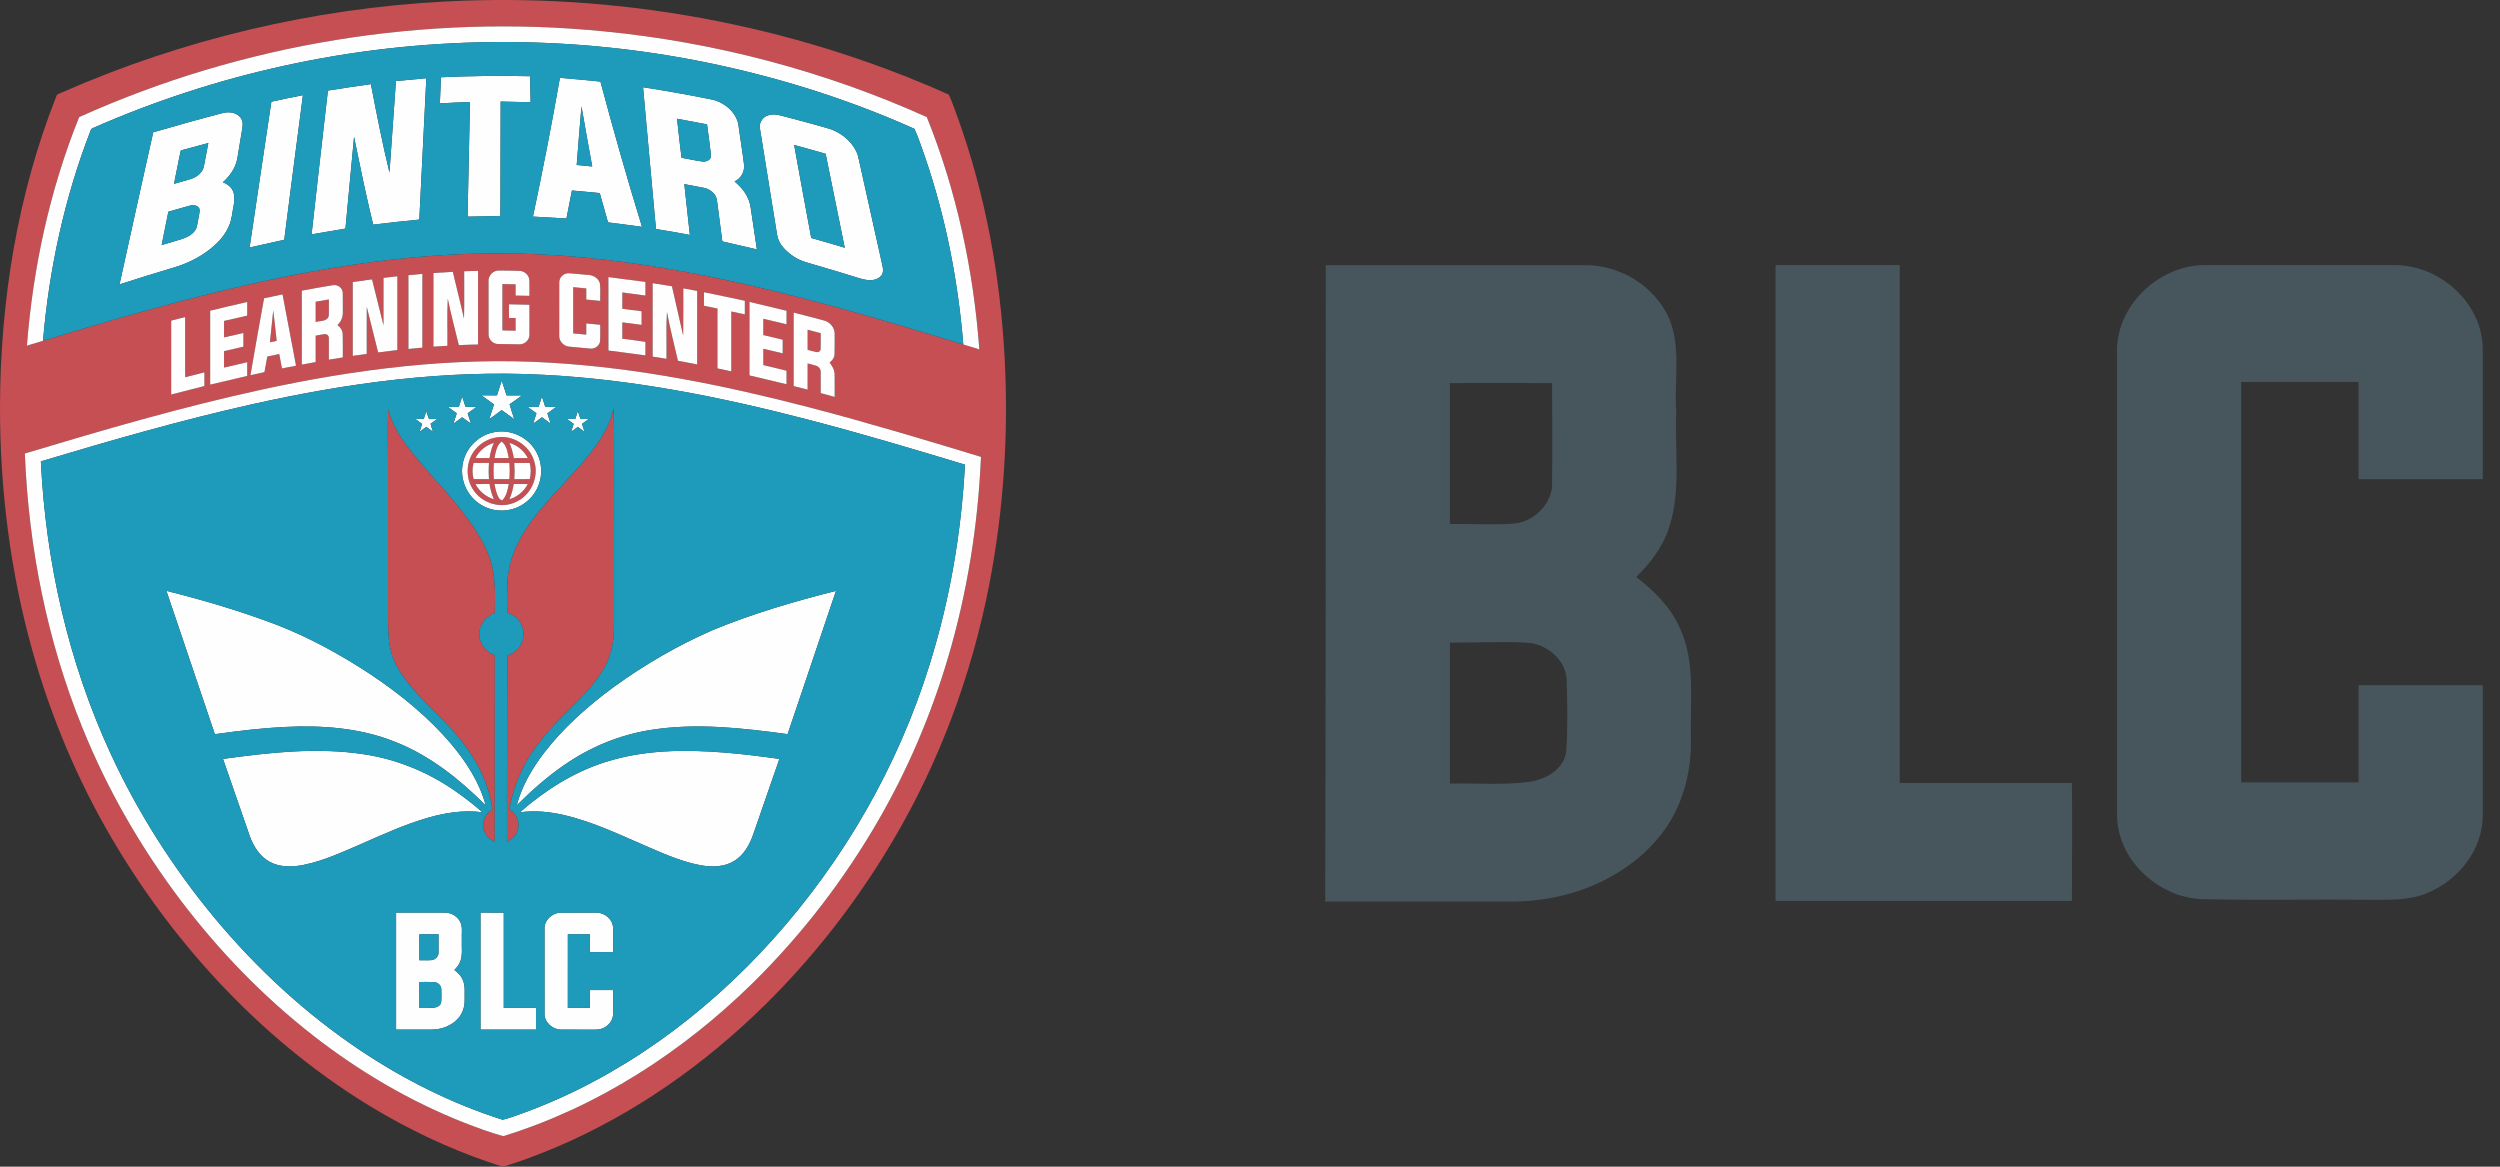<svg width="120" height="56" viewBox="0 0 120 56" fill="none" xmlns="http://www.w3.org/2000/svg">
<rect x="0" y="0" width="120" height="56" fill="#333333" stroke="none"/>
<path d="M21.352 0.074C29.615 -0.367 37.982 1.162 45.538 4.539C45.702 4.874 45.813 5.235 45.948 5.583C47.293 9.292 48.009 13.213 48.221 17.148C48.419 20.811 48.178 24.501 47.476 28.102C46.632 32.42 45.081 36.608 42.833 40.394C41.143 43.246 39.097 45.889 36.737 48.218C33.834 51.083 30.437 53.477 26.675 55.074C25.842 55.42 24.997 55.755 24.13 56C22.191 55.396 20.325 54.564 18.56 53.563C15.882 52.042 13.438 50.124 11.271 47.94C8.993 45.642 7.015 43.052 5.378 40.263C3.729 37.458 2.457 34.435 1.575 31.304C0.493 27.468 -0.006 23.476 5.51358e-05 19.493C0.017 14.433 0.837 9.343 2.702 4.626C2.73 4.503 2.874 4.492 2.967 4.44C8.765 1.889 15.028 0.408 21.352 0.074ZM3.799 5.619C2.391 9.115 1.586 12.839 1.292 16.592C1.549 16.512 1.807 16.435 2.065 16.356C4.284 15.682 6.51 15.026 8.754 14.438C12.675 13.411 16.664 12.585 20.712 12.284C22.945 12.114 25.19 12.123 27.421 12.308C29.695 12.493 31.952 12.845 34.186 13.302C38.265 14.137 42.262 15.315 46.239 16.535C46.496 16.614 46.753 16.692 47.009 16.771C46.728 12.958 45.919 9.171 44.489 5.619C39.595 3.417 34.339 2.027 28.999 1.504C20.432 0.654 11.649 2.082 3.799 5.619ZM22.281 13.021C22.278 13.779 22.293 14.538 22.272 15.296C22.105 14.544 21.91 13.799 21.736 13.048C21.426 13.067 21.116 13.085 20.805 13.102C20.805 14.282 20.805 15.461 20.805 16.64C21.029 16.626 21.253 16.612 21.476 16.598C21.487 15.844 21.454 15.089 21.494 14.336C21.641 15.086 21.847 15.823 22.023 16.567C22.331 16.55 22.639 16.542 22.947 16.536C22.948 15.358 22.948 14.18 22.947 13.001C22.725 13.008 22.503 13.008 22.281 13.021ZM23.451 13.496C23.451 14.343 23.449 15.19 23.452 16.037C23.439 16.289 23.666 16.517 23.917 16.512C24.255 16.516 24.593 16.522 24.93 16.527C25.172 16.538 25.407 16.334 25.412 16.088C25.418 15.601 25.414 15.114 25.414 14.626C25.086 14.62 24.759 14.614 24.432 14.605C24.428 14.823 24.43 15.041 24.43 15.26C24.536 15.261 24.642 15.264 24.748 15.266C24.749 15.467 24.748 15.67 24.75 15.871C24.539 15.868 24.328 15.863 24.117 15.859C24.115 15.117 24.116 14.375 24.116 13.633C24.327 13.638 24.538 13.643 24.749 13.648C24.748 13.827 24.749 14.007 24.75 14.186C24.971 14.19 25.193 14.194 25.415 14.199C25.412 13.95 25.42 13.701 25.412 13.453C25.4 13.211 25.178 13.004 24.938 13.001C24.613 12.99 24.288 12.986 23.964 12.984C23.687 12.965 23.43 13.219 23.451 13.496ZM19.605 13.21C19.604 14.39 19.604 15.57 19.604 16.751C19.828 16.73 20.052 16.708 20.275 16.686C20.276 15.506 20.276 14.326 20.275 13.146C20.052 13.167 19.828 13.188 19.605 13.21ZM26.845 13.548C26.84 14.395 26.844 15.242 26.843 16.089C26.819 16.362 27.046 16.618 27.317 16.639C27.657 16.668 27.998 16.704 28.338 16.733C28.567 16.759 28.801 16.573 28.808 16.34C28.818 16.089 28.809 15.838 28.812 15.588C28.588 15.566 28.365 15.545 28.141 15.523C28.141 15.703 28.141 15.882 28.141 16.061C27.931 16.043 27.723 16.023 27.514 16.003C27.514 15.263 27.513 14.523 27.514 13.782C27.723 13.802 27.932 13.822 28.141 13.843C28.141 14.022 28.141 14.201 28.142 14.379C28.365 14.401 28.588 14.423 28.812 14.444C28.802 14.162 28.834 13.878 28.794 13.6C28.718 13.311 28.407 13.179 28.131 13.189C27.861 13.167 27.591 13.133 27.322 13.117C27.078 13.092 26.839 13.301 26.845 13.548ZM18.409 13.339C18.408 14.098 18.411 14.858 18.408 15.618C18.22 14.883 18.04 14.146 17.858 13.41C17.549 13.449 17.241 13.491 16.932 13.536C16.932 14.718 16.932 15.9 16.932 17.082C17.155 17.048 17.379 17.016 17.603 16.987C17.605 16.234 17.599 15.482 17.605 14.729C17.79 15.457 17.965 16.188 18.15 16.917C18.458 16.877 18.766 16.839 19.074 16.802C19.074 15.621 19.075 14.44 19.074 13.26C18.852 13.285 18.63 13.311 18.409 13.339ZM29.202 13.298C29.203 14.473 29.199 15.649 29.204 16.825C29.797 16.898 30.389 16.98 30.981 17.059C30.982 16.842 30.982 16.624 30.981 16.407C30.612 16.351 30.242 16.305 29.872 16.256C29.872 15.995 29.872 15.734 29.872 15.473C30.181 15.513 30.489 15.555 30.797 15.593C30.798 15.375 30.797 15.158 30.797 14.94C30.489 14.897 30.18 14.861 29.872 14.818C29.872 14.557 29.871 14.297 29.872 14.036C30.242 14.083 30.612 14.133 30.981 14.186C30.981 13.968 30.981 13.751 30.981 13.534C30.389 13.452 29.795 13.374 29.202 13.298ZM31.328 13.591C31.327 14.766 31.328 15.941 31.328 17.116C31.549 17.153 31.771 17.188 31.993 17.223C32.005 16.473 31.968 15.722 32.013 14.973C32.16 15.761 32.363 16.537 32.542 17.317C32.85 17.372 33.157 17.434 33.464 17.491C33.464 16.315 33.465 15.139 33.464 13.963C33.242 13.923 33.021 13.881 32.799 13.839C32.795 14.595 32.806 15.352 32.794 16.109C32.617 15.318 32.429 14.53 32.253 13.74C31.945 13.69 31.636 13.641 31.328 13.591ZM14.486 13.953C14.487 15.135 14.486 16.318 14.487 17.5C14.709 17.459 14.93 17.417 15.152 17.376C15.153 16.955 15.152 16.533 15.152 16.112C15.296 16.086 15.439 16.051 15.586 16.037C15.696 16.021 15.796 16.127 15.784 16.237C15.788 16.579 15.783 16.922 15.785 17.264C16.009 17.229 16.232 17.193 16.456 17.157C16.452 16.784 16.464 16.411 16.45 16.039C16.444 15.862 16.341 15.708 16.203 15.604C16.354 15.447 16.461 15.242 16.455 15.02C16.455 14.698 16.461 14.376 16.452 14.054C16.449 13.825 16.212 13.647 15.991 13.686C15.488 13.763 14.987 13.859 14.486 13.953ZM33.789 14.026C33.788 14.243 33.788 14.461 33.789 14.678C34.006 14.719 34.222 14.762 34.438 14.809C34.438 15.767 34.438 16.725 34.438 17.683C34.659 17.732 34.881 17.779 35.103 17.826C35.104 16.868 35.103 15.91 35.103 14.952C35.32 14.996 35.536 15.043 35.753 15.09C35.753 14.872 35.753 14.654 35.752 14.437C35.098 14.298 34.445 14.156 33.789 14.026ZM12.675 14.316C12.449 15.546 12.237 16.777 12.021 18.007C12.245 17.96 12.468 17.908 12.693 17.864C12.742 17.614 12.782 17.363 12.832 17.114C13.022 17.073 13.213 17.033 13.404 16.994C13.448 17.224 13.491 17.455 13.535 17.685C13.76 17.639 13.985 17.594 14.211 17.551C13.996 16.41 13.779 15.27 13.562 14.13C13.266 14.191 12.97 14.254 12.675 14.316ZM10.089 14.912C10.088 16.096 10.088 17.279 10.089 18.463C10.681 18.318 11.274 18.179 11.868 18.044C11.869 17.824 11.869 17.605 11.868 17.385C11.497 17.471 11.125 17.557 10.754 17.643C10.754 17.38 10.754 17.117 10.754 16.855C11.064 16.781 11.374 16.711 11.684 16.64C11.685 16.42 11.685 16.2 11.684 15.98C11.374 16.051 11.064 16.123 10.754 16.194C10.754 15.931 10.752 15.668 10.756 15.405C11.127 15.32 11.497 15.233 11.868 15.149C11.869 14.93 11.869 14.711 11.868 14.493C11.274 14.629 10.681 14.767 10.089 14.912ZM35.974 18.019C36.568 18.157 37.161 18.3 37.754 18.445C37.754 18.228 37.754 18.011 37.754 17.794C37.384 17.699 37.012 17.614 36.641 17.524C36.639 17.262 36.64 17.001 36.64 16.74C36.951 16.811 37.26 16.887 37.57 16.961C37.57 16.743 37.57 16.524 37.57 16.306C37.26 16.23 36.95 16.157 36.639 16.083C36.64 15.822 36.639 15.562 36.64 15.301C37.013 15.387 37.383 15.476 37.754 15.567C37.754 15.351 37.754 15.133 37.754 14.916C37.162 14.77 36.568 14.63 35.975 14.491C35.973 15.667 35.975 16.843 35.974 18.019ZM38.095 15.004C38.095 16.18 38.095 17.357 38.095 18.533C38.318 18.59 38.542 18.647 38.766 18.703C38.767 18.283 38.766 17.864 38.766 17.444C38.902 17.481 39.04 17.51 39.175 17.555C39.304 17.595 39.402 17.725 39.393 17.862C39.395 18.198 39.392 18.533 39.394 18.869C39.617 18.93 39.841 18.991 40.064 19.052C40.062 18.691 40.069 18.33 40.062 17.969C40.056 17.755 39.95 17.562 39.819 17.4C39.949 17.308 40.051 17.169 40.059 17.006C40.072 16.682 40.061 16.358 40.064 16.035C40.074 15.733 39.84 15.455 39.552 15.383C39.068 15.252 38.582 15.127 38.095 15.004ZM8.217 15.39C8.216 16.572 8.217 17.754 8.217 18.936C8.748 18.797 9.28 18.663 9.812 18.529C9.813 18.31 9.813 18.091 9.813 17.872C9.504 17.949 9.196 18.027 8.888 18.105C8.887 17.142 8.889 16.179 8.887 15.215C8.663 15.27 8.44 15.33 8.217 15.39ZM12.576 18.697C8.734 19.532 4.957 20.636 1.193 21.767C1.368 26.266 2.262 30.752 3.955 34.93C5.149 37.889 6.753 40.678 8.677 43.222C10.511 45.644 12.643 47.844 15.039 49.712C17.237 51.424 19.662 52.853 22.255 53.878C22.881 54.117 23.511 54.363 24.158 54.536C28.692 53.139 32.775 50.484 36.145 47.172C38.511 44.844 40.547 42.184 42.202 39.307C43.601 36.876 44.703 34.277 45.5 31.589C46.431 28.452 46.948 25.196 47.087 21.929C44.356 21.097 41.621 20.275 38.857 19.556C34.777 18.494 30.621 17.652 26.404 17.407C21.761 17.123 17.108 17.712 12.576 18.697Z" fill="#C64F53"/>
<path d="M15.152 14.482C15.363 14.444 15.573 14.407 15.784 14.373C15.78 14.64 15.795 14.908 15.778 15.174C15.698 15.44 15.363 15.393 15.152 15.454C15.152 15.13 15.151 14.806 15.152 14.482Z" fill="#C64F53"/>
<path d="M13.116 14.897C13.177 15.384 13.225 15.873 13.28 16.361C13.172 16.384 13.064 16.407 12.956 16.43C13.009 15.918 13.064 15.408 13.116 14.897Z" fill="#C64F53"/>
<path d="M38.767 15.826C38.976 15.879 39.185 15.933 39.394 15.992C39.39 16.241 39.398 16.491 39.392 16.74C39.399 16.839 39.298 16.914 39.205 16.901C39.056 16.877 38.913 16.826 38.766 16.791C38.766 16.469 38.766 16.147 38.767 15.826Z" fill="#C64F53"/>
<path d="M29.45 19.575C29.491 20.681 29.469 21.79 29.478 22.897C29.481 25.219 29.466 27.541 29.474 29.863C29.471 30.401 29.446 30.951 29.269 31.465C29.071 32.052 28.703 32.562 28.308 33.033C27.677 33.772 26.929 34.401 26.294 35.136C25.833 35.689 25.387 36.265 25.078 36.92C24.788 37.533 24.553 38.179 24.453 38.852C24.715 39.012 24.9 39.302 24.888 39.614C24.89 39.961 24.653 40.276 24.335 40.403C24.323 37.424 24.35 34.445 24.347 31.467C24.628 31.367 24.886 31.184 25.015 30.907C25.217 30.52 25.14 30.012 24.833 29.702C24.705 29.559 24.523 29.489 24.356 29.402C24.318 28.997 24.34 28.588 24.346 28.182C24.35 27.737 24.412 27.292 24.542 26.866C24.794 26.026 25.277 25.278 25.824 24.601C26.741 23.459 27.854 22.483 28.687 21.272C29.029 20.755 29.351 20.197 29.45 19.575Z" fill="#C64F53"/>
<path d="M18.632 19.648C18.724 19.908 18.795 20.177 18.923 20.423C19.322 21.233 19.938 21.904 20.509 22.593C21.041 23.182 21.574 23.772 22.069 24.393C22.636 25.123 23.187 25.889 23.501 26.766C23.807 27.616 23.763 28.534 23.75 29.423C23.382 29.575 23.056 29.896 23.015 30.308C22.947 30.804 23.287 31.29 23.752 31.448C23.749 34.433 23.75 37.417 23.747 40.402C23.429 40.277 23.192 39.963 23.192 39.617C23.18 39.3 23.37 39.006 23.638 38.847C23.506 37.962 23.184 37.108 22.705 36.354C22.227 35.601 21.637 34.925 21.002 34.3C20.527 33.826 20.045 33.356 19.627 32.831C19.29 32.413 18.982 31.958 18.818 31.442C18.642 30.899 18.631 30.323 18.625 29.757C18.626 27.251 18.628 24.745 18.625 22.239C18.624 21.376 18.601 20.511 18.632 19.648Z" fill="#C64F53"/>
<path d="M23.787 21.002C24.577 20.84 25.424 21.363 25.642 22.137C25.888 22.892 25.484 23.778 24.758 24.095C24.073 24.425 23.182 24.185 22.751 23.559C22.301 22.956 22.358 22.047 22.878 21.504C23.116 21.244 23.44 21.064 23.787 21.002ZM23.734 21.987C23.964 21.987 24.193 21.987 24.422 21.987C24.36 21.709 24.326 21.369 24.074 21.192C23.834 21.381 23.794 21.708 23.734 21.987ZM22.823 21.986C23.048 21.988 23.273 21.987 23.498 21.987C23.536 21.735 23.6 21.487 23.709 21.256C23.329 21.367 23.003 21.634 22.823 21.986ZM24.448 21.256C24.559 21.487 24.618 21.737 24.662 21.988C24.885 21.986 25.109 21.988 25.334 21.986C25.154 21.633 24.827 21.367 24.448 21.256ZM23.706 22.221C23.686 22.48 23.685 22.739 23.706 22.998C23.954 22.998 24.203 22.999 24.451 22.997C24.47 22.738 24.472 22.479 24.45 22.221C24.202 22.221 23.954 22.221 23.706 22.221ZM22.731 22.998C22.978 22.998 23.224 22.998 23.471 22.998C23.452 22.739 23.452 22.48 23.471 22.221C23.224 22.221 22.977 22.221 22.731 22.221C22.664 22.475 22.663 22.743 22.731 22.998ZM24.686 22.221C24.704 22.48 24.704 22.739 24.686 22.998C24.934 22.997 25.181 23 25.428 22.996C25.491 22.742 25.493 22.475 25.427 22.221C25.18 22.221 24.933 22.221 24.686 22.221ZM22.823 23.233C23.003 23.586 23.329 23.849 23.706 23.965C23.602 23.732 23.536 23.484 23.498 23.232C23.273 23.232 23.047 23.231 22.823 23.233ZM23.734 23.232C23.78 23.467 23.825 23.712 23.96 23.915C23.989 23.972 24.049 23.996 24.105 24.021C24.316 23.814 24.368 23.51 24.423 23.232C24.193 23.232 23.964 23.232 23.734 23.232ZM24.449 23.964C24.827 23.851 25.154 23.586 25.334 23.233C25.109 23.231 24.884 23.232 24.66 23.232C24.62 23.484 24.557 23.733 24.449 23.964Z" fill="#C64F53"/>
<path d="M3.799 5.62C11.649 2.082 20.431 0.655 28.998 1.505C34.339 2.027 39.594 3.417 44.488 5.62C45.919 9.172 46.727 12.958 47.008 16.772C46.752 16.693 46.495 16.614 46.239 16.535C45.987 13.477 45.397 10.441 44.401 7.537C44.236 7.084 44.094 6.618 43.89 6.182C40.568 4.695 37.065 3.615 33.494 2.917C26.947 1.641 20.141 1.723 13.627 3.159C10.485 3.847 7.411 4.849 4.467 6.143C4.406 6.162 4.368 6.21 4.348 6.269C3.095 9.495 2.358 12.911 2.064 16.357C1.807 16.436 1.549 16.513 1.292 16.592C1.585 12.839 2.39 9.115 3.799 5.62Z" fill="#FEFEFE"/>
<path d="M21.166 3.709C22.591 3.644 24.019 3.624 25.445 3.659C25.454 4.075 25.461 4.491 25.469 4.907C24.99 4.896 24.51 4.885 24.031 4.875C24.031 6.701 24.024 8.528 24.019 10.354L24.003 10.368C23.484 10.382 22.963 10.384 22.443 10.4C22.482 8.565 22.518 6.729 22.56 4.895C22.078 4.909 21.596 4.937 21.114 4.963C21.134 4.545 21.148 4.127 21.166 3.709Z" fill="#FEFEFE"/>
<path d="M26.876 3.736C27.524 3.791 28.172 3.849 28.82 3.916C29.443 6.252 30.104 8.577 30.815 10.887C30.271 10.813 29.728 10.742 29.184 10.673C29.05 10.205 28.918 9.737 28.789 9.268C28.343 9.226 27.898 9.185 27.452 9.143C27.361 9.591 27.276 10.04 27.189 10.489C26.653 10.456 26.118 10.427 25.582 10.396C26.05 8.184 26.485 5.964 26.876 3.736ZM27.91 5.101C27.826 6.041 27.756 6.981 27.68 7.921C27.929 7.945 28.178 7.969 28.427 7.991C28.246 7.029 28.082 6.065 27.91 5.101Z" fill="#FEFEFE"/>
<path d="M19.005 3.891C19.491 3.845 19.977 3.8 20.463 3.756C20.354 6.018 20.238 8.28 20.126 10.541C19.387 10.613 18.648 10.69 17.912 10.783C17.569 9.387 17.282 7.979 16.994 6.571C16.855 8.038 16.718 9.505 16.581 10.972C16.039 11.061 15.497 11.153 14.956 11.249C15.216 8.948 15.471 6.648 15.74 4.348C16.426 4.239 17.113 4.133 17.802 4.039C18.077 5.459 18.353 6.879 18.695 8.285C18.797 6.82 18.898 5.355 19.005 3.891Z" fill="#FEFEFE"/>
<path d="M30.867 4.188C31.996 4.365 33.123 4.562 34.242 4.794C34.852 4.956 35.425 5.476 35.462 6.136C35.541 6.728 35.645 7.316 35.714 7.909C35.751 8.243 35.561 8.571 35.258 8.712C35.646 9.025 35.965 9.457 36.031 9.962C36.13 10.632 36.233 11.302 36.331 11.972C35.778 11.841 35.225 11.715 34.672 11.589C34.584 10.935 34.502 10.28 34.416 9.626C34.384 9.305 34.081 9.075 33.782 9.016C33.47 8.954 33.158 8.896 32.846 8.837C32.935 9.65 33.027 10.463 33.112 11.276C32.572 11.174 32.03 11.08 31.487 10.994C31.274 8.726 31.078 6.456 30.867 4.188ZM32.498 5.699C32.569 6.324 32.631 6.95 32.713 7.574C33.05 7.627 33.383 7.71 33.722 7.755C33.903 7.778 34.151 7.668 34.129 7.454C34.074 6.958 34.003 6.464 33.938 5.97C33.459 5.876 32.978 5.786 32.498 5.699Z" fill="#FEFEFE"/>
<path d="M13.026 4.882C13.529 4.77 14.034 4.666 14.54 4.568C14.242 6.881 13.932 9.193 13.643 11.508C13.088 11.628 12.535 11.753 11.981 11.88C12.322 9.546 12.68 7.215 13.026 4.882Z" fill="#FEFEFE"/>
<path d="M10.665 5.433C10.944 5.357 11.28 5.376 11.496 5.589C11.642 5.724 11.671 5.939 11.636 6.126C11.554 6.62 11.476 7.115 11.391 7.609C11.311 8.06 11.032 8.449 10.697 8.75C10.932 8.84 11.155 9.013 11.218 9.268C11.308 9.627 11.175 9.988 11.133 10.344C11.057 10.895 10.734 11.382 10.328 11.75C9.763 12.271 9.064 12.632 8.329 12.846C7.461 13.1 6.599 13.376 5.737 13.651C6.277 11.218 6.803 8.782 7.355 6.351C8.454 6.032 9.556 5.721 10.665 5.433ZM8.679 7.221C8.558 7.753 8.465 8.291 8.353 8.825C8.633 8.74 8.918 8.67 9.197 8.581C9.471 8.481 9.742 8.266 9.791 7.963C9.858 7.596 9.932 7.23 10.001 6.864C9.559 6.979 9.121 7.105 8.679 7.221ZM9.065 9.883C8.737 9.975 8.409 10.068 8.081 10.163C7.976 10.696 7.862 11.228 7.76 11.762C8.095 11.658 8.436 11.572 8.769 11.461C9.03 11.365 9.312 11.22 9.424 10.948C9.492 10.735 9.511 10.51 9.559 10.292C9.575 10.181 9.616 10.046 9.53 9.953C9.411 9.827 9.219 9.839 9.065 9.883Z" fill="#FEFEFE"/>
<path d="M36.885 5.533C37.112 5.46 37.353 5.509 37.578 5.571C38.35 5.775 39.123 5.978 39.888 6.205C40.461 6.421 40.983 6.872 41.18 7.464C41.565 9.184 41.942 10.907 42.33 12.628C42.365 12.794 42.422 12.971 42.353 13.137C42.293 13.29 42.139 13.383 41.986 13.423C41.738 13.483 41.48 13.428 41.241 13.354C40.602 13.154 39.961 12.961 39.318 12.772C38.894 12.642 38.441 12.56 38.072 12.298C37.717 12.051 37.365 11.715 37.3 11.266C37.03 9.572 36.747 7.881 36.48 6.186C36.413 5.9 36.605 5.606 36.885 5.533ZM38.118 6.959C38.395 8.447 38.655 9.937 38.938 11.423C39.477 11.57 40.011 11.734 40.548 11.893C40.241 10.389 39.94 8.885 39.63 7.383C39.128 7.236 38.624 7.096 38.118 6.959Z" fill="#FEFEFE"/>
<path d="M22.281 13.021C22.503 13.009 22.725 13.008 22.947 13.002C22.948 14.18 22.948 15.358 22.947 16.537C22.639 16.542 22.331 16.55 22.023 16.567C21.847 15.823 21.641 15.086 21.494 14.336C21.454 15.089 21.487 15.844 21.476 16.598C21.253 16.612 21.029 16.626 20.805 16.64C20.805 15.461 20.805 14.282 20.805 13.103C21.115 13.085 21.426 13.067 21.736 13.048C21.91 13.799 22.105 14.544 22.272 15.296C22.293 14.538 22.278 13.779 22.281 13.021Z" fill="#FEFEFE"/>
<path d="M23.45 13.497C23.43 13.22 23.687 12.966 23.964 12.985C24.288 12.986 24.612 12.991 24.937 13.002C25.177 13.005 25.4 13.211 25.411 13.453C25.42 13.702 25.411 13.951 25.414 14.2C25.192 14.195 24.971 14.191 24.749 14.187C24.749 14.007 24.748 13.828 24.749 13.649C24.537 13.643 24.327 13.638 24.116 13.634C24.116 14.376 24.115 15.118 24.116 15.859C24.327 15.863 24.538 15.868 24.749 15.872C24.748 15.67 24.749 15.468 24.748 15.266C24.642 15.264 24.536 15.262 24.43 15.261C24.43 15.042 24.427 14.824 24.431 14.606C24.759 14.615 25.086 14.621 25.413 14.627C25.413 15.114 25.418 15.602 25.412 16.088C25.407 16.334 25.172 16.539 24.93 16.528C24.592 16.522 24.254 16.517 23.916 16.513C23.666 16.517 23.439 16.29 23.451 16.038C23.449 15.191 23.45 14.344 23.45 13.497Z" fill="#FEFEFE"/>
<path d="M19.604 13.21C19.827 13.188 20.051 13.167 20.274 13.146C20.275 14.326 20.275 15.506 20.274 16.687C20.051 16.708 19.827 16.73 19.604 16.751C19.604 15.571 19.603 14.39 19.604 13.21Z" fill="#FEFEFE"/>
<path d="M26.845 13.549C26.839 13.302 27.078 13.092 27.322 13.117C27.591 13.133 27.861 13.167 28.131 13.189C28.407 13.179 28.718 13.311 28.794 13.601C28.834 13.879 28.802 14.163 28.812 14.444C28.588 14.423 28.365 14.401 28.142 14.38C28.141 14.201 28.141 14.022 28.141 13.844C27.932 13.823 27.723 13.802 27.514 13.783C27.513 14.523 27.514 15.263 27.514 16.003C27.723 16.024 27.931 16.043 28.141 16.062C28.141 15.882 28.141 15.703 28.141 15.524C28.365 15.545 28.588 15.567 28.812 15.588C28.809 15.839 28.818 16.09 28.808 16.341C28.801 16.574 28.567 16.76 28.338 16.733C27.998 16.704 27.657 16.668 27.317 16.639C27.046 16.618 26.819 16.362 26.843 16.089C26.844 15.242 26.84 14.396 26.845 13.549Z" fill="#FEFEFE"/>
<path d="M18.409 13.339C18.63 13.311 18.852 13.285 19.074 13.26C19.075 14.441 19.074 15.621 19.074 16.802C18.766 16.839 18.458 16.878 18.15 16.917C17.964 16.189 17.79 15.457 17.605 14.729C17.599 15.482 17.605 16.234 17.603 16.987C17.378 17.016 17.155 17.048 16.932 17.082C16.932 15.9 16.931 14.718 16.932 13.536C17.24 13.491 17.549 13.449 17.858 13.41C18.04 14.146 18.22 14.883 18.407 15.618C18.41 14.858 18.407 14.099 18.409 13.339Z" fill="#FEFEFE"/>
<path d="M29.202 13.299C29.795 13.375 30.389 13.453 30.981 13.535C30.981 13.752 30.981 13.969 30.981 14.187C30.612 14.133 30.242 14.083 29.872 14.037C29.872 14.297 29.872 14.558 29.872 14.819C30.18 14.861 30.489 14.898 30.797 14.941C30.797 15.159 30.798 15.376 30.797 15.594C30.489 15.555 30.181 15.514 29.872 15.474C29.872 15.735 29.872 15.995 29.872 16.257C30.242 16.306 30.612 16.352 30.981 16.408C30.982 16.625 30.982 16.843 30.981 17.059C30.389 16.98 29.797 16.899 29.204 16.825C29.199 15.65 29.203 14.474 29.202 13.299Z" fill="#FEFEFE"/>
<path d="M31.327 13.592C31.636 13.642 31.944 13.691 32.253 13.741C32.429 14.531 32.617 15.319 32.793 16.11C32.806 15.353 32.795 14.596 32.799 13.84C33.02 13.882 33.242 13.924 33.464 13.964C33.465 15.14 33.464 16.316 33.464 17.492C33.157 17.435 32.85 17.373 32.542 17.318C32.362 16.538 32.16 15.761 32.013 14.974C31.968 15.723 32.004 16.474 31.992 17.224C31.77 17.189 31.548 17.154 31.327 17.117C31.327 15.942 31.327 14.767 31.327 13.592Z" fill="#FEFEFE"/>
<path d="M14.486 13.953C14.987 13.86 15.487 13.763 15.99 13.687C16.212 13.648 16.449 13.826 16.452 14.055C16.46 14.377 16.455 14.699 16.455 15.021C16.46 15.243 16.354 15.448 16.203 15.605C16.341 15.709 16.444 15.863 16.45 16.04C16.463 16.412 16.452 16.785 16.455 17.158C16.232 17.194 16.009 17.23 15.785 17.265C15.783 16.922 15.788 16.58 15.784 16.238C15.796 16.128 15.696 16.022 15.585 16.038C15.439 16.052 15.296 16.087 15.152 16.112C15.152 16.534 15.152 16.955 15.152 17.377C14.93 17.418 14.708 17.46 14.487 17.501C14.486 16.319 14.487 15.136 14.486 13.953ZM15.152 14.483C15.151 14.807 15.152 15.131 15.152 15.455C15.363 15.394 15.699 15.441 15.778 15.175C15.795 14.909 15.78 14.641 15.785 14.374C15.573 14.408 15.363 14.445 15.152 14.483Z" fill="#FEFEFE"/>
<path d="M33.789 14.026C34.445 14.156 35.097 14.298 35.752 14.437C35.753 14.654 35.752 14.872 35.752 15.09C35.536 15.043 35.32 14.996 35.103 14.952C35.103 15.91 35.104 16.868 35.103 17.827C34.88 17.779 34.659 17.732 34.438 17.683C34.438 16.726 34.438 15.767 34.438 14.809C34.222 14.762 34.006 14.719 33.789 14.678C33.788 14.461 33.788 14.243 33.789 14.026Z" fill="#FEFEFE"/>
<path d="M12.675 14.317C12.97 14.254 13.266 14.191 13.562 14.13C13.779 15.271 13.996 16.411 14.21 17.552C13.985 17.594 13.76 17.639 13.535 17.686C13.491 17.455 13.448 17.224 13.404 16.994C13.213 17.033 13.022 17.073 12.832 17.114C12.782 17.363 12.742 17.614 12.693 17.864C12.468 17.909 12.245 17.961 12.021 18.008C12.236 16.777 12.449 15.546 12.675 14.317ZM13.116 14.897C13.064 15.408 13.009 15.918 12.956 16.43C13.064 16.407 13.172 16.384 13.28 16.361C13.225 15.873 13.177 15.384 13.116 14.897Z" fill="#FEFEFE"/>
<path d="M10.088 14.913C10.68 14.767 11.274 14.629 11.868 14.493C11.868 14.712 11.869 14.931 11.867 15.149C11.496 15.233 11.126 15.321 10.755 15.405C10.752 15.668 10.754 15.932 10.754 16.195C11.064 16.123 11.373 16.051 11.684 15.981C11.684 16.2 11.684 16.421 11.684 16.64C11.374 16.712 11.063 16.782 10.754 16.855C10.753 17.118 10.753 17.38 10.754 17.643C11.125 17.557 11.496 17.471 11.867 17.385C11.868 17.605 11.868 17.824 11.867 18.044C11.273 18.18 10.68 18.319 10.088 18.463C10.088 17.28 10.088 16.096 10.088 14.913Z" fill="#FEFEFE"/>
<path d="M35.974 18.02C35.975 16.843 35.973 15.668 35.975 14.491C36.568 14.631 37.162 14.771 37.754 14.917C37.754 15.134 37.754 15.351 37.754 15.568C37.383 15.476 37.012 15.387 36.64 15.302C36.639 15.562 36.64 15.822 36.639 16.083C36.949 16.157 37.26 16.23 37.57 16.306C37.57 16.525 37.57 16.743 37.57 16.962C37.26 16.888 36.951 16.811 36.64 16.741C36.64 17.002 36.639 17.263 36.641 17.524C37.012 17.614 37.384 17.7 37.754 17.794C37.754 18.012 37.754 18.228 37.754 18.445C37.161 18.301 36.568 18.158 35.974 18.02Z" fill="#FEFEFE"/>
<path d="M38.095 15.004C38.581 15.128 39.068 15.252 39.552 15.383C39.84 15.455 40.074 15.733 40.064 16.035C40.06 16.358 40.072 16.683 40.059 17.006C40.051 17.17 39.949 17.309 39.819 17.401C39.95 17.563 40.055 17.756 40.062 17.969C40.069 18.331 40.062 18.691 40.064 19.053C39.84 18.992 39.617 18.93 39.394 18.87C39.391 18.534 39.395 18.198 39.393 17.863C39.401 17.725 39.304 17.595 39.174 17.556C39.04 17.51 38.902 17.482 38.766 17.445C38.765 17.864 38.766 18.284 38.765 18.703C38.542 18.648 38.318 18.591 38.095 18.533C38.095 17.357 38.095 16.181 38.095 15.004ZM38.766 15.826C38.765 16.148 38.766 16.47 38.766 16.791C38.912 16.827 39.056 16.877 39.205 16.902C39.297 16.914 39.399 16.84 39.391 16.741C39.398 16.492 39.39 16.242 39.394 15.993C39.185 15.934 38.976 15.88 38.766 15.826Z" fill="#FEFEFE"/>
<path d="M8.217 15.391C8.439 15.33 8.662 15.271 8.887 15.215C8.888 16.179 8.886 17.143 8.888 18.106C9.195 18.028 9.504 17.95 9.812 17.872C9.812 18.091 9.812 18.311 9.812 18.53C9.28 18.664 8.747 18.798 8.216 18.937C8.217 17.755 8.216 16.573 8.217 15.391Z" fill="#FEFEFE"/>
<path d="M12.576 18.698C17.108 17.712 21.761 17.124 26.404 17.408C30.621 17.652 34.777 18.495 38.857 19.556C41.62 20.276 44.356 21.098 47.087 21.929C46.947 25.197 46.43 28.453 45.499 31.59C44.703 34.278 43.6 36.877 42.202 39.308C40.547 42.184 38.511 44.844 36.145 47.173C32.775 50.485 28.691 53.139 24.157 54.536C23.511 54.364 22.881 54.118 22.254 53.879C19.662 52.853 17.237 51.425 15.039 49.713C12.642 47.845 10.511 45.644 8.677 43.223C6.753 40.679 5.149 37.89 3.955 34.931C2.261 30.752 1.368 26.267 1.193 21.767C4.957 20.637 8.733 19.532 12.576 18.698ZM12.128 19.399C8.7 20.164 5.324 21.139 1.961 22.146C2.194 26.973 3.28 31.777 5.309 36.172C6.618 39.01 8.313 41.669 10.309 44.073C12.326 46.495 14.666 48.657 17.287 50.413C19.401 51.826 21.698 52.979 24.125 53.748C24.464 53.675 24.788 53.533 25.118 53.424C29.736 51.737 33.807 48.747 37.082 45.108C40.501 41.305 43.112 36.773 44.625 31.886C45.595 28.781 46.148 25.551 46.318 22.304C43.8 21.541 41.278 20.79 38.731 20.128C34.595 19.055 30.377 18.209 26.101 17.991C21.404 17.738 16.705 18.375 12.128 19.399Z" fill="#FEFEFE"/>
<path d="M23.854 18.978C23.93 18.742 24.005 18.504 24.084 18.269C24.161 18.505 24.235 18.743 24.315 18.979C24.563 18.977 24.81 18.977 25.058 18.978C24.859 19.122 24.663 19.27 24.459 19.407C24.524 19.649 24.612 19.884 24.686 20.123C24.483 19.979 24.285 19.829 24.082 19.686C23.882 19.831 23.682 19.979 23.481 20.124C23.556 19.887 23.636 19.651 23.712 19.414C23.51 19.269 23.309 19.124 23.108 18.977C23.357 18.977 23.605 18.978 23.854 18.978Z" fill="#FEFEFE"/>
<path d="M22.023 19.533C22.077 19.367 22.13 19.201 22.185 19.035C22.239 19.201 22.293 19.367 22.347 19.533C22.521 19.533 22.695 19.532 22.868 19.533C22.729 19.636 22.587 19.738 22.446 19.84C22.5 20.006 22.555 20.171 22.608 20.337C22.466 20.236 22.326 20.132 22.185 20.031C22.044 20.133 21.903 20.236 21.762 20.337C21.815 20.171 21.869 20.006 21.924 19.84C21.782 19.738 21.641 19.636 21.501 19.533C21.675 19.532 21.849 19.533 22.023 19.533Z" fill="#FEFEFE"/>
<path d="M26.012 19.034C26.066 19.2 26.12 19.366 26.173 19.533C26.347 19.533 26.522 19.532 26.697 19.533C26.556 19.636 26.415 19.737 26.274 19.841C26.328 20.006 26.382 20.172 26.436 20.338C26.294 20.236 26.153 20.132 26.012 20.03C25.871 20.133 25.731 20.236 25.589 20.338C25.642 20.172 25.697 20.006 25.75 19.84C25.61 19.737 25.468 19.636 25.328 19.533C25.501 19.532 25.676 19.533 25.85 19.533C25.905 19.367 25.958 19.2 26.012 19.034Z" fill="#FEFEFE"/>
<path d="M20.34 20.11C20.378 19.985 20.419 19.861 20.463 19.739C20.503 19.865 20.544 19.993 20.594 20.117C20.724 20.112 20.854 20.11 20.985 20.112C20.881 20.189 20.775 20.266 20.667 20.336C20.698 20.468 20.742 20.597 20.785 20.726C20.676 20.648 20.569 20.57 20.462 20.492C20.355 20.57 20.247 20.648 20.139 20.726C20.179 20.601 20.22 20.475 20.263 20.351C20.157 20.269 20.048 20.19 19.939 20.112C20.072 20.112 20.206 20.112 20.34 20.11Z" fill="#FEFEFE"/>
<path d="M27.612 20.111C27.652 19.984 27.694 19.858 27.736 19.732C27.775 19.86 27.818 19.988 27.864 20.114C27.995 20.111 28.127 20.11 28.258 20.111C28.15 20.19 28.043 20.268 27.935 20.346C27.976 20.473 28.017 20.599 28.058 20.726C27.95 20.648 27.843 20.57 27.735 20.492C27.628 20.57 27.52 20.648 27.413 20.726C27.453 20.599 27.494 20.473 27.536 20.347C27.428 20.268 27.32 20.19 27.212 20.111C27.345 20.111 27.479 20.111 27.612 20.111Z" fill="#FEFEFE"/>
<path d="M23.688 20.752C24.505 20.565 25.405 21 25.773 21.752C26.023 22.239 26.045 22.836 25.832 23.34C25.639 23.811 25.247 24.195 24.772 24.379C24.23 24.595 23.587 24.541 23.09 24.233C22.449 23.852 22.08 23.07 22.2 22.332C22.302 21.563 22.927 20.901 23.688 20.752ZM23.788 21.003C23.441 21.066 23.116 21.245 22.878 21.505C22.358 22.048 22.301 22.957 22.751 23.561C23.182 24.186 24.073 24.426 24.759 24.096C25.484 23.779 25.889 22.893 25.642 22.138C25.424 21.364 24.578 20.841 23.788 21.003Z" fill="#FEFEFE"/>
<path d="M23.734 21.988C23.794 21.709 23.834 21.381 24.074 21.193C24.326 21.37 24.359 21.71 24.422 21.988C24.193 21.988 23.964 21.988 23.734 21.988Z" fill="#FEFEFE"/>
<path d="M22.823 21.986C23.003 21.634 23.329 21.368 23.708 21.257C23.6 21.488 23.536 21.736 23.497 21.988C23.272 21.988 23.048 21.989 22.823 21.986Z" fill="#FEFEFE"/>
<path d="M24.449 21.256C24.828 21.368 25.154 21.634 25.334 21.987C25.11 21.989 24.886 21.986 24.662 21.989C24.618 21.738 24.559 21.488 24.449 21.256Z" fill="#FEFEFE"/>
<path d="M23.706 22.222C23.954 22.221 24.202 22.222 24.45 22.222C24.472 22.48 24.47 22.739 24.451 22.998C24.203 23 23.954 22.999 23.706 22.999C23.685 22.74 23.686 22.48 23.706 22.222Z" fill="#FEFEFE"/>
<path d="M22.732 22.998C22.663 22.744 22.664 22.475 22.731 22.221C22.977 22.221 23.224 22.221 23.471 22.221C23.452 22.48 23.452 22.739 23.471 22.998C23.224 22.998 22.978 22.998 22.732 22.998Z" fill="#FEFEFE"/>
<path d="M24.686 22.221C24.933 22.221 25.18 22.221 25.427 22.222C25.493 22.475 25.491 22.742 25.429 22.996C25.181 23 24.934 22.997 24.686 22.999C24.705 22.739 24.705 22.48 24.686 22.221Z" fill="#FEFEFE"/>
<path d="M22.823 23.234C23.048 23.231 23.273 23.232 23.498 23.233C23.537 23.485 23.602 23.733 23.707 23.966C23.33 23.849 23.003 23.586 22.823 23.234Z" fill="#FEFEFE"/>
<path d="M23.734 23.233C23.964 23.232 24.193 23.232 24.423 23.233C24.368 23.51 24.316 23.815 24.105 24.021C24.049 23.997 23.989 23.973 23.959 23.916C23.825 23.712 23.78 23.468 23.734 23.233Z" fill="#FEFEFE"/>
<path d="M24.449 23.965C24.556 23.733 24.619 23.484 24.66 23.232C24.884 23.233 25.109 23.231 25.334 23.234C25.154 23.587 24.827 23.851 24.449 23.965Z" fill="#FEFEFE"/>
<path d="M7.988 28.361C9.761 28.805 11.519 29.324 13.229 29.972C14.837 30.591 16.356 31.428 17.794 32.374C19.212 33.324 20.555 34.412 21.662 35.718C22.386 36.582 23.02 37.557 23.312 38.657C22.058 37.403 20.637 36.268 18.974 35.613C17.307 34.941 15.478 34.805 13.698 34.893C12.564 34.947 11.436 35.083 10.312 35.241C9.538 32.948 8.762 30.655 7.988 28.361Z" fill="#FEFEFE"/>
<path d="M34.21 30.244C36.125 29.452 38.12 28.869 40.127 28.361C39.354 30.654 38.575 32.945 37.805 35.239C35.633 34.946 33.416 34.689 31.235 35.038C29.741 35.272 28.312 35.865 27.073 36.729C26.253 37.292 25.508 37.957 24.803 38.656C25.045 37.742 25.528 36.91 26.097 36.161C27.042 34.928 28.217 33.889 29.465 32.971C30.943 31.897 32.536 30.977 34.21 30.244Z" fill="#FEFEFE"/>
<path d="M10.705 36.429C12.94 36.12 15.222 35.861 17.47 36.206C19.055 36.444 20.571 37.07 21.881 37.991C22.327 38.299 22.752 38.638 23.163 38.992C22.286 38.867 21.395 39.008 20.55 39.249C19.418 39.574 18.347 40.068 17.271 40.54C16.399 40.916 15.526 41.318 14.59 41.511C14.051 41.619 13.457 41.642 12.958 41.375C12.469 41.117 12.164 40.619 11.982 40.113C11.555 38.886 11.129 37.657 10.705 36.429Z" fill="#FEFEFE"/>
<path d="M29.054 36.581C30.901 35.986 32.875 35.97 34.792 36.125C35.668 36.197 36.54 36.305 37.41 36.431C36.994 37.627 36.58 38.824 36.165 40.02C35.992 40.533 35.709 41.045 35.233 41.332C34.76 41.62 34.177 41.627 33.647 41.535C32.8 41.381 32.003 41.041 31.217 40.702C29.862 40.122 28.527 39.462 27.084 39.126C26.388 38.964 25.663 38.891 24.952 38.992C26.152 37.943 27.525 37.062 29.054 36.581Z" fill="#FEFEFE"/>
<path d="M19.012 43.806C19.783 43.805 20.554 43.805 21.325 43.806C21.649 43.795 21.974 43.983 22.108 44.282C22.213 44.541 22.15 44.828 22.167 45.1C22.15 45.442 22.214 45.797 22.102 46.128C22.045 46.295 21.932 46.436 21.808 46.56C21.972 46.68 22.123 46.827 22.206 47.017C22.348 47.323 22.292 47.67 22.303 47.997C22.309 48.312 22.212 48.635 22 48.874C21.682 49.24 21.192 49.418 20.714 49.421C20.146 49.423 19.579 49.422 19.012 49.421C19.013 47.549 19.011 45.678 19.012 43.806ZM20.129 44.847C20.13 45.262 20.128 45.677 20.13 46.092C20.324 46.088 20.519 46.101 20.713 46.086C20.897 46.066 21.064 45.899 21.05 45.708C21.052 45.42 21.049 45.132 21.05 44.845C20.743 44.845 20.436 44.842 20.129 44.847ZM20.129 47.136C20.13 47.551 20.129 47.967 20.13 48.383C20.367 48.378 20.605 48.397 20.842 48.369C20.991 48.351 21.155 48.262 21.178 48.099C21.195 47.896 21.186 47.692 21.184 47.489C21.188 47.296 21.004 47.143 20.821 47.138C20.59 47.129 20.359 47.136 20.129 47.136Z" fill="#FEFEFE"/>
<path d="M23.063 43.806C23.435 43.806 23.808 43.804 24.18 43.807C24.18 45.332 24.179 46.857 24.18 48.383C24.696 48.382 25.212 48.384 25.728 48.382C25.732 48.728 25.728 49.075 25.73 49.421C24.841 49.422 23.951 49.422 23.063 49.421C23.063 47.549 23.062 45.678 23.063 43.806Z" fill="#FEFEFE"/>
<path d="M26.137 44.594C26.115 44.172 26.506 43.813 26.916 43.808C27.491 43.804 28.066 43.805 28.642 43.807C29.036 43.81 29.423 44.139 29.428 44.546C29.432 44.93 29.427 45.316 29.429 45.701C29.057 45.702 28.685 45.701 28.313 45.702C28.311 45.416 28.312 45.13 28.312 44.846C27.96 44.844 27.608 44.844 27.256 44.846C27.254 46.024 27.256 47.203 27.255 48.383C27.607 48.383 27.96 48.383 28.312 48.383C28.312 48.096 28.311 47.809 28.312 47.523C28.684 47.522 29.056 47.523 29.429 47.523C29.429 47.902 29.431 48.282 29.428 48.663C29.435 48.971 29.211 49.247 28.932 49.36C28.777 49.428 28.605 49.423 28.439 49.423C27.93 49.419 27.421 49.427 26.912 49.42C26.514 49.411 26.13 49.069 26.138 48.659C26.136 47.304 26.137 45.949 26.137 44.594Z" fill="#FEFEFE"/>
<path d="M13.628 3.158C20.142 1.722 26.948 1.64 33.495 2.916C37.066 3.615 40.569 4.694 43.891 6.182C44.095 6.617 44.237 7.083 44.402 7.536C45.398 10.441 45.988 13.477 46.24 16.535C42.263 15.315 38.265 14.137 34.187 13.301C31.953 12.845 29.695 12.493 27.422 12.308C25.191 12.123 22.945 12.114 20.713 12.284C16.665 12.585 12.675 13.41 8.754 14.438C6.51 15.025 4.284 15.681 2.065 16.356C2.359 12.911 3.096 9.494 4.349 6.268C4.369 6.21 4.407 6.161 4.468 6.143C7.412 4.848 10.486 3.846 13.628 3.158ZM21.167 3.709C21.149 4.126 21.134 4.545 21.115 4.963C21.596 4.936 22.078 4.908 22.56 4.894C22.519 6.729 22.482 8.564 22.444 10.399C22.964 10.384 23.484 10.381 24.004 10.367L24.02 10.353C24.025 8.528 24.032 6.701 24.031 4.875C24.511 4.884 24.99 4.895 25.47 4.906C25.461 4.49 25.455 4.074 25.445 3.658C24.019 3.624 22.592 3.644 21.167 3.709ZM26.877 3.736C26.486 5.964 26.052 8.184 25.583 10.396C26.119 10.427 26.654 10.456 27.19 10.489C27.277 10.04 27.362 9.591 27.454 9.143C27.899 9.185 28.344 9.226 28.79 9.268C28.92 9.737 29.052 10.204 29.185 10.672C29.729 10.742 30.273 10.813 30.816 10.887C30.105 8.577 29.444 6.251 28.821 3.916C28.174 3.849 27.525 3.79 26.877 3.736ZM19.006 3.89C18.899 5.354 18.798 6.819 18.696 8.284C18.354 6.878 18.078 5.458 17.802 4.038C17.114 4.132 16.427 4.238 15.741 4.347C15.472 6.647 15.217 8.947 14.957 11.248C15.498 11.152 16.04 11.06 16.582 10.971C16.719 9.504 16.856 8.037 16.995 6.57C17.283 7.978 17.57 9.386 17.913 10.782C18.649 10.689 19.388 10.613 20.127 10.54C20.239 8.279 20.355 6.017 20.464 3.755C19.978 3.799 19.492 3.844 19.006 3.89ZM30.868 4.187C31.078 6.455 31.274 8.725 31.488 10.993C32.031 11.079 32.572 11.173 33.113 11.276C33.027 10.462 32.936 9.649 32.847 8.836C33.159 8.895 33.471 8.953 33.782 9.015C34.082 9.074 34.385 9.304 34.417 9.626C34.503 10.28 34.585 10.934 34.673 11.588C35.226 11.714 35.779 11.841 36.331 11.971C36.234 11.301 36.131 10.631 36.032 9.962C35.966 9.456 35.647 9.024 35.258 8.711C35.561 8.57 35.751 8.242 35.714 7.908C35.645 7.316 35.541 6.727 35.463 6.135C35.425 5.475 34.852 4.956 34.243 4.793C33.123 4.562 31.997 4.365 30.868 4.187ZM13.027 4.881C12.681 7.214 12.323 9.545 11.982 11.879C12.536 11.752 13.089 11.628 13.644 11.508C13.933 9.193 14.243 6.881 14.541 4.567C14.035 4.666 13.53 4.77 13.027 4.881ZM10.665 5.432C9.557 5.72 8.455 6.031 7.355 6.35C6.804 8.781 6.278 11.217 5.738 13.65C6.599 13.375 7.461 13.099 8.329 12.845C9.064 12.631 9.763 12.27 10.329 11.749C10.734 11.381 11.058 10.895 11.133 10.343C11.175 9.987 11.309 9.626 11.218 9.267C11.155 9.012 10.933 8.839 10.697 8.749C11.033 8.448 11.311 8.059 11.392 7.608C11.476 7.114 11.554 6.619 11.636 6.125C11.671 5.938 11.642 5.723 11.497 5.588C11.28 5.375 10.945 5.356 10.665 5.432ZM36.885 5.532C36.605 5.605 36.414 5.9 36.481 6.186C36.748 7.88 37.031 9.571 37.301 11.265C37.365 11.714 37.718 12.05 38.073 12.297C38.442 12.559 38.894 12.641 39.319 12.771C39.962 12.96 40.603 13.153 41.242 13.353C41.481 13.427 41.738 13.482 41.987 13.422C42.14 13.383 42.294 13.289 42.354 13.136C42.422 12.971 42.365 12.793 42.33 12.627C41.943 10.907 41.566 9.184 41.181 7.463C40.984 6.872 40.462 6.42 39.889 6.205C39.124 5.977 38.351 5.774 37.579 5.57C37.354 5.508 37.113 5.46 36.885 5.532Z" fill="#1E9BBA"/>
<path d="M27.911 5.101C28.083 6.064 28.247 7.029 28.428 7.991C28.179 7.969 27.93 7.945 27.681 7.921C27.757 6.981 27.827 6.041 27.911 5.101Z" fill="#1E9BBA"/>
<path d="M32.498 5.699C32.979 5.785 33.459 5.876 33.938 5.97C34.003 6.464 34.075 6.958 34.129 7.453C34.151 7.668 33.903 7.777 33.722 7.754C33.383 7.709 33.05 7.627 32.713 7.573C32.631 6.949 32.57 6.323 32.498 5.699Z" fill="#1E9BBA"/>
<path d="M8.679 7.22C9.121 7.104 9.559 6.978 10.001 6.863C9.932 7.229 9.858 7.594 9.791 7.961C9.742 8.265 9.471 8.48 9.197 8.58C8.918 8.669 8.633 8.739 8.353 8.824C8.465 8.29 8.558 7.752 8.679 7.22Z" fill="#1E9BBA"/>
<path d="M38.119 6.958C38.624 7.095 39.128 7.235 39.631 7.382C39.94 8.884 40.241 10.388 40.548 11.892C40.012 11.733 39.478 11.569 38.939 11.422C38.655 9.937 38.396 8.446 38.119 6.958Z" fill="#1E9BBA"/>
<path d="M9.066 9.882C9.219 9.838 9.411 9.826 9.53 9.952C9.616 10.045 9.575 10.18 9.559 10.291C9.511 10.509 9.492 10.734 9.424 10.947C9.313 11.219 9.03 11.364 8.769 11.46C8.436 11.571 8.096 11.657 7.76 11.761C7.862 11.227 7.976 10.695 8.081 10.162C8.409 10.067 8.737 9.974 9.066 9.882Z" fill="#1E9BBA"/>
<path d="M12.128 19.398C16.705 18.374 21.404 17.737 26.101 17.99C30.378 18.208 34.595 19.054 38.731 20.128C41.278 20.789 43.8 21.54 46.318 22.303C46.148 25.55 45.596 28.78 44.625 31.885C43.112 36.772 40.501 41.304 37.083 45.107C33.808 48.746 29.736 51.736 25.119 53.423C24.789 53.532 24.465 53.675 24.125 53.747C21.699 52.978 19.401 51.825 17.287 50.412C14.666 48.656 12.327 46.494 10.309 44.072C8.313 41.668 6.618 39.009 5.309 36.171C3.281 31.776 2.194 26.972 1.961 22.145C5.325 21.138 8.701 20.163 12.128 19.398ZM23.854 18.977C23.605 18.977 23.357 18.976 23.108 18.977C23.309 19.123 23.51 19.268 23.712 19.413C23.636 19.65 23.556 19.886 23.481 20.123C23.682 19.978 23.882 19.831 24.082 19.685C24.285 19.829 24.483 19.978 24.686 20.122C24.612 19.883 24.524 19.648 24.459 19.406C24.663 19.269 24.859 19.122 25.058 18.977C24.81 18.976 24.563 18.976 24.315 18.979C24.235 18.742 24.161 18.505 24.084 18.268C24.005 18.504 23.93 18.741 23.854 18.977ZM22.024 19.532C21.85 19.532 21.675 19.532 21.502 19.532C21.642 19.635 21.783 19.737 21.924 19.839C21.87 20.005 21.816 20.171 21.762 20.337C21.904 20.235 22.044 20.132 22.186 20.03C22.327 20.132 22.467 20.235 22.609 20.337C22.555 20.171 22.501 20.005 22.447 19.839C22.588 19.737 22.729 19.636 22.869 19.532C22.695 19.532 22.521 19.532 22.348 19.532C22.293 19.367 22.24 19.2 22.186 19.035C22.131 19.2 22.078 19.366 22.024 19.532ZM26.012 19.034C25.958 19.2 25.905 19.366 25.85 19.532C25.676 19.532 25.502 19.532 25.328 19.532C25.468 19.635 25.61 19.737 25.751 19.839C25.697 20.006 25.642 20.171 25.59 20.337C25.731 20.235 25.871 20.132 26.012 20.029C26.154 20.132 26.294 20.235 26.436 20.338C26.382 20.172 26.328 20.006 26.274 19.84C26.415 19.737 26.556 19.635 26.697 19.532C26.522 19.532 26.348 19.532 26.173 19.532C26.12 19.365 26.067 19.199 26.012 19.034ZM29.45 19.575C29.351 20.197 29.029 20.754 28.686 21.272C27.854 22.483 26.74 23.459 25.824 24.601C25.277 25.277 24.794 26.026 24.542 26.866C24.412 27.291 24.35 27.737 24.346 28.181C24.34 28.588 24.318 28.996 24.356 29.402C24.523 29.488 24.705 29.559 24.833 29.701C25.14 30.012 25.217 30.52 25.015 30.907C24.886 31.183 24.628 31.366 24.347 31.466C24.35 34.445 24.323 37.423 24.335 40.402C24.652 40.276 24.89 39.961 24.888 39.614C24.9 39.301 24.715 39.012 24.453 38.852C24.553 38.179 24.788 37.533 25.078 36.919C25.387 36.264 25.833 35.689 26.294 35.135C26.929 34.4 27.677 33.772 28.308 33.032C28.703 32.562 29.071 32.052 29.269 31.464C29.446 30.95 29.471 30.401 29.474 29.862C29.466 27.541 29.481 25.218 29.478 22.897C29.469 21.79 29.491 20.681 29.45 19.575ZM18.632 19.647C18.6 20.511 18.624 21.375 18.625 22.239C18.627 24.745 18.626 27.25 18.625 29.756C18.63 30.322 18.642 30.899 18.818 31.442C18.982 31.958 19.289 32.412 19.626 32.831C20.045 33.356 20.527 33.825 21.002 34.3C21.636 34.924 22.227 35.6 22.704 36.353C23.184 37.108 23.506 37.962 23.637 38.846C23.369 39.005 23.18 39.299 23.192 39.616C23.192 39.962 23.428 40.276 23.747 40.401C23.75 37.417 23.749 34.432 23.752 31.447C23.286 31.289 22.947 30.803 23.014 30.307C23.055 29.896 23.382 29.574 23.75 29.422C23.763 28.534 23.806 27.616 23.501 26.766C23.187 25.888 22.636 25.122 22.068 24.392C21.573 23.771 21.04 23.182 20.508 22.592C19.938 21.903 19.322 21.232 18.922 20.423C18.795 20.176 18.723 19.907 18.632 19.647ZM20.341 20.109C20.207 20.111 20.073 20.111 19.939 20.111C20.049 20.189 20.157 20.268 20.263 20.35C20.22 20.474 20.18 20.6 20.14 20.725C20.248 20.647 20.355 20.569 20.463 20.491C20.57 20.569 20.677 20.647 20.786 20.725C20.742 20.596 20.698 20.468 20.667 20.335C20.776 20.265 20.881 20.189 20.985 20.111C20.855 20.109 20.725 20.111 20.595 20.116C20.545 19.992 20.504 19.864 20.464 19.738C20.419 19.86 20.379 19.984 20.341 20.109ZM27.612 20.111C27.479 20.111 27.345 20.111 27.212 20.111C27.32 20.189 27.428 20.268 27.536 20.346C27.494 20.472 27.453 20.599 27.413 20.725C27.52 20.647 27.628 20.57 27.735 20.491C27.843 20.569 27.95 20.647 28.058 20.725C28.017 20.598 27.976 20.472 27.935 20.346C28.043 20.268 28.15 20.189 28.258 20.111C28.127 20.11 27.995 20.111 27.864 20.114C27.818 19.987 27.775 19.86 27.736 19.732C27.694 19.858 27.652 19.984 27.612 20.111ZM23.688 20.75C22.927 20.9 22.302 21.562 22.2 22.331C22.08 23.069 22.449 23.851 23.091 24.232C23.587 24.54 24.23 24.594 24.772 24.378C25.247 24.194 25.639 23.809 25.832 23.339C26.045 22.835 26.023 22.238 25.773 21.75C25.406 20.998 24.505 20.564 23.688 20.75ZM7.988 28.361C8.762 30.654 9.539 32.947 10.313 35.24C11.436 35.083 12.565 34.946 13.699 34.892C15.478 34.805 17.307 34.94 18.974 35.612C20.637 36.267 22.059 37.403 23.312 38.656C23.02 37.556 22.387 36.581 21.663 35.717C20.556 34.411 19.213 33.323 17.794 32.373C16.357 31.427 14.838 30.59 13.229 29.971C11.519 29.323 9.762 28.805 7.988 28.361ZM34.21 30.244C32.535 30.976 30.943 31.896 29.465 32.971C28.217 33.888 27.042 34.927 26.097 36.16C25.528 36.91 25.044 37.741 24.802 38.656C25.508 37.956 26.253 37.291 27.073 36.728C28.312 35.864 29.74 35.271 31.234 35.037C33.416 34.689 35.633 34.945 37.805 35.238C38.575 32.944 39.354 30.654 40.126 28.361C38.12 28.869 36.125 29.451 34.21 30.244ZM10.705 36.428C11.13 37.657 11.555 38.885 11.983 40.112C12.165 40.618 12.469 41.116 12.958 41.374C13.457 41.641 14.051 41.618 14.591 41.511C15.526 41.317 16.399 40.915 17.272 40.539C18.347 40.068 19.419 39.573 20.551 39.248C21.395 39.007 22.286 38.866 23.163 38.991C22.752 38.637 22.327 38.298 21.881 37.99C20.572 37.069 19.055 36.443 17.47 36.205C15.223 35.86 12.941 36.119 10.705 36.428ZM29.054 36.579C27.525 37.061 26.152 37.942 24.952 38.992C25.663 38.89 26.388 38.962 27.084 39.125C28.527 39.461 29.862 40.121 31.217 40.701C32.003 41.04 32.8 41.38 33.647 41.534C34.177 41.626 34.761 41.618 35.233 41.331C35.71 41.044 35.992 40.532 36.165 40.019C36.58 38.823 36.994 37.626 37.41 36.43C36.541 36.303 35.668 36.196 34.792 36.124C32.875 35.969 30.901 35.985 29.054 36.579ZM19.012 43.805C19.011 45.677 19.013 47.548 19.012 49.42C19.579 49.422 20.146 49.422 20.714 49.42C21.192 49.418 21.683 49.239 22 48.873C22.212 48.635 22.31 48.311 22.303 47.996C22.292 47.669 22.348 47.323 22.206 47.016C22.124 46.827 21.972 46.679 21.808 46.559C21.932 46.435 22.045 46.295 22.102 46.127C22.215 45.796 22.151 45.441 22.167 45.1C22.151 44.827 22.214 44.54 22.108 44.281C21.974 43.983 21.649 43.794 21.325 43.805C20.554 43.804 19.783 43.804 19.012 43.805ZM23.064 43.805C23.062 45.677 23.064 47.549 23.063 49.421C23.952 49.421 24.841 49.422 25.73 49.421C25.729 49.074 25.732 48.727 25.728 48.382C25.212 48.383 24.697 48.382 24.18 48.382C24.18 46.857 24.18 45.331 24.18 43.806C23.808 43.803 23.436 43.805 23.064 43.805ZM26.137 44.593C26.137 45.948 26.136 47.303 26.138 48.658C26.13 49.068 26.514 49.41 26.912 49.419C27.421 49.426 27.93 49.418 28.439 49.422C28.605 49.422 28.777 49.427 28.932 49.359C29.211 49.246 29.435 48.97 29.428 48.661C29.431 48.281 29.429 47.901 29.429 47.522C29.056 47.522 28.684 47.521 28.312 47.522C28.311 47.808 28.312 48.095 28.312 48.382C27.96 48.382 27.607 48.383 27.255 48.382C27.256 47.202 27.255 46.023 27.256 44.844C27.608 44.843 27.96 44.843 28.312 44.844C28.312 45.13 28.311 45.415 28.313 45.701C28.685 45.7 29.057 45.701 29.429 45.7C29.427 45.315 29.432 44.929 29.428 44.545C29.423 44.138 29.037 43.809 28.642 43.806C28.067 43.804 27.491 43.803 26.916 43.807C26.507 43.812 26.115 44.171 26.137 44.593Z" fill="#1E9BBA"/>
<path d="M20.129 44.846C20.436 44.841 20.743 44.844 21.05 44.844C21.049 45.132 21.052 45.419 21.05 45.707C21.064 45.898 20.897 46.066 20.713 46.085C20.519 46.101 20.324 46.087 20.13 46.091C20.128 45.676 20.13 45.261 20.129 44.846Z" fill="#1E9BBA"/>
<path d="M20.129 47.135C20.36 47.135 20.59 47.128 20.821 47.137C21.004 47.142 21.188 47.295 21.185 47.488C21.187 47.691 21.195 47.895 21.178 48.098C21.155 48.261 20.991 48.35 20.842 48.368C20.605 48.395 20.367 48.377 20.13 48.382C20.129 47.966 20.13 47.55 20.129 47.135Z" fill="#1E9BBA"/>
<g clip-path="url(#clip0)">
<path d="M63.636 12.728C67.754 12.728 71.845 12.728 75.963 12.728C77.696 12.673 79.43 13.695 80.135 15.324C80.704 16.733 80.351 18.307 80.46 19.771C80.378 21.621 80.704 23.554 80.108 25.35C79.809 26.261 79.213 27.034 78.536 27.697C79.403 28.36 80.216 29.161 80.649 30.183C81.408 31.84 81.11 33.745 81.164 35.513C81.191 37.225 80.676 38.993 79.539 40.291C77.832 42.279 75.231 43.246 72.684 43.274C69.65 43.274 66.643 43.274 63.609 43.274C63.636 33.083 63.636 22.919 63.636 12.728ZM69.596 18.39C69.596 20.655 69.596 22.892 69.596 25.156C70.626 25.129 71.682 25.212 72.712 25.129C73.687 25.018 74.581 24.107 74.5 23.085C74.527 21.511 74.5 19.964 74.5 18.39C72.874 18.39 71.222 18.362 69.596 18.39ZM69.596 30.846C69.596 33.11 69.596 35.347 69.596 37.612C70.869 37.584 72.143 37.695 73.389 37.529C74.174 37.419 75.069 36.949 75.177 36.065C75.258 34.961 75.231 33.856 75.204 32.751C75.231 31.702 74.229 30.873 73.253 30.846C72.061 30.79 70.815 30.846 69.596 30.846Z" fill="#47565D"/>
<path d="M85.228 12.727C87.205 12.727 89.21 12.727 91.188 12.727C91.188 21.012 91.188 29.298 91.188 37.583C93.951 37.583 96.687 37.583 99.451 37.583C99.478 39.461 99.451 41.339 99.451 43.245C94.71 43.245 89.969 43.245 85.228 43.245C85.228 33.081 85.228 22.918 85.228 12.727Z" fill="#47565D"/>
<path d="M101.618 17.008C101.51 14.716 103.596 12.755 105.763 12.727C108.825 12.7 111.886 12.7 114.974 12.727C117.087 12.727 119.146 14.522 119.173 16.732C119.201 18.831 119.173 20.902 119.173 23.001C117.196 23.001 115.191 23.001 113.213 23.001C113.213 21.454 113.213 19.908 113.213 18.334C111.344 18.334 109.448 18.334 107.578 18.334C107.578 24.741 107.578 31.148 107.578 37.556C109.448 37.556 111.344 37.556 113.213 37.556C113.213 36.009 113.213 34.435 113.213 32.888C115.191 32.888 117.169 32.888 119.173 32.888C119.173 34.96 119.173 37.031 119.173 39.075C119.201 40.76 118.009 42.251 116.519 42.858C115.706 43.218 114.758 43.19 113.891 43.19C111.182 43.162 108.472 43.218 105.736 43.162C103.623 43.107 101.564 41.257 101.618 39.02C101.618 31.756 101.618 24.382 101.618 17.008Z" fill="#47565D"/>
</g>
<defs>
<clipPath id="clip0">
<rect x="63.636" y="12.727" width="55.537" height="30.546" fill="white"/>
</clipPath>
</defs>
</svg>

